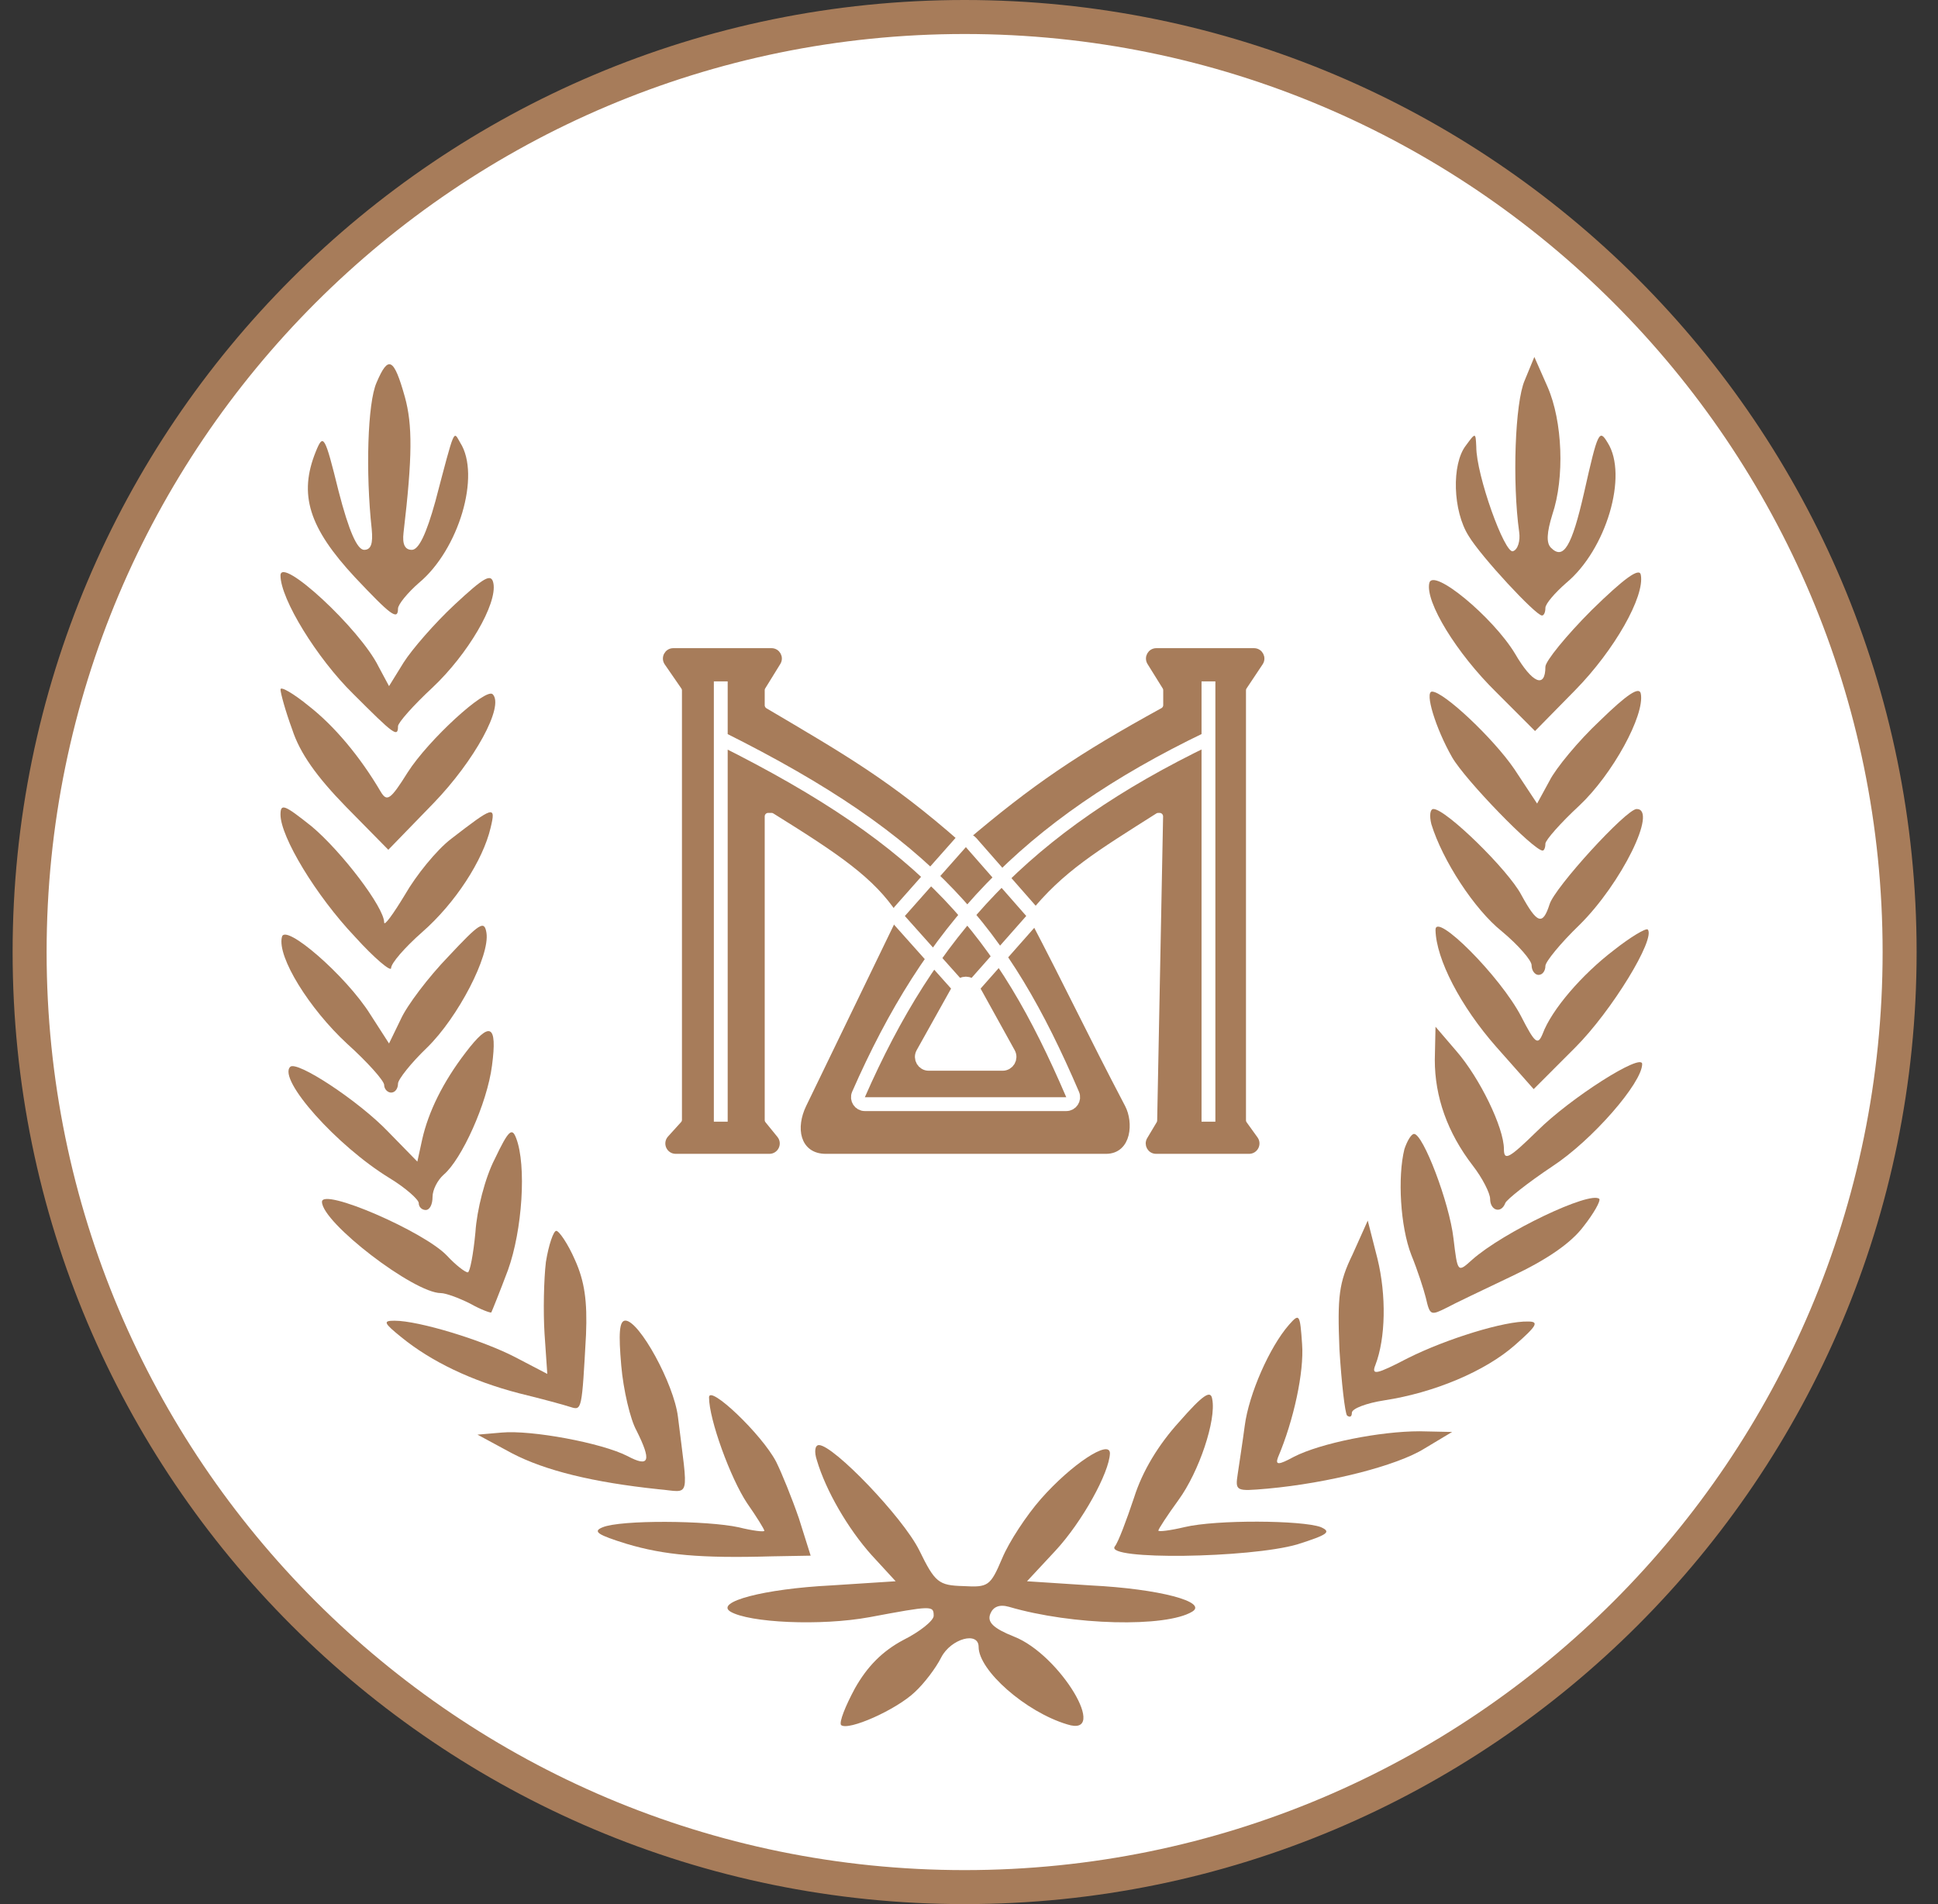 <svg width="57" height="56" viewBox="0 0 57 56" fill="none" xmlns="http://www.w3.org/2000/svg">
<rect x="0" y="0" width="57" height="56" fill="#333333" stroke="none"/>
<g clip-path="url(#clip0_4971_234)">
<path d="M28.371 0.5C43.559 0.5 55.871 12.812 55.871 28C55.871 43.188 43.559 55.5 28.371 55.5C13.183 55.5 0.871 43.188 0.871 28C0.871 12.812 13.183 0.5 28.371 0.5Z" fill="white" stroke="#A77C5A"/>
<path d="M11.076 11.251C10.811 11.841 10.75 13.894 10.933 15.561C10.974 15.988 10.913 16.171 10.71 16.171C10.507 16.171 10.262 15.622 9.958 14.443C9.551 12.796 9.51 12.735 9.287 13.284C8.778 14.545 9.083 15.521 10.445 16.984C11.482 18.082 11.706 18.265 11.706 17.899C11.706 17.777 11.991 17.431 12.316 17.147C13.495 16.171 14.146 13.975 13.536 13.02C13.332 12.674 13.393 12.512 12.804 14.748C12.539 15.703 12.316 16.171 12.113 16.171C11.909 16.171 11.828 16.008 11.869 15.663C12.133 13.427 12.133 12.491 11.909 11.678C11.584 10.519 11.421 10.438 11.076 11.251Z" fill="#A77C5A"/>
<path d="M44.843 11.19C44.559 11.84 44.477 14.178 44.681 15.642C44.721 15.906 44.64 16.17 44.498 16.211C44.254 16.292 43.42 13.975 43.42 13.141C43.4 12.714 43.4 12.714 43.115 13.101C42.688 13.649 42.729 15.032 43.197 15.764C43.562 16.373 45.169 18.102 45.352 18.102C45.413 18.102 45.453 18 45.453 17.878C45.453 17.756 45.738 17.431 46.063 17.146C47.242 16.17 47.893 13.975 47.283 13.019C47.039 12.613 46.998 12.674 46.592 14.483C46.226 16.089 45.982 16.475 45.616 16.109C45.474 15.967 45.494 15.662 45.657 15.133C46.022 14.056 45.961 12.389 45.514 11.372L45.128 10.498L44.843 11.19Z" fill="#A77C5A"/>
<path d="M8.25 16.926C8.25 17.617 9.327 19.366 10.384 20.403C11.584 21.602 11.706 21.704 11.706 21.358C11.706 21.256 12.153 20.748 12.722 20.22C13.759 19.244 14.633 17.76 14.511 17.15C14.45 16.845 14.227 16.987 13.373 17.78C12.783 18.329 12.113 19.102 11.869 19.488L11.442 20.179L11.137 19.61C10.588 18.492 8.25 16.337 8.25 16.926Z" fill="#A77C5A"/>
<path d="M46.815 17.942C46.063 18.695 45.453 19.447 45.453 19.609C45.453 20.26 45.067 20.097 44.559 19.223C43.908 18.146 42.139 16.682 42.038 17.149C41.916 17.698 42.831 19.203 44.01 20.361L45.148 21.5L46.327 20.3C47.486 19.121 48.381 17.536 48.259 16.905C48.218 16.682 47.771 17.007 46.815 17.942Z" fill="#A77C5A"/>
<path d="M8.25 20.276C8.25 20.377 8.392 20.906 8.595 21.455C8.819 22.146 9.307 22.837 10.181 23.732L11.421 24.992L12.743 23.63C13.963 22.37 14.837 20.764 14.491 20.418C14.288 20.215 12.6 21.76 11.991 22.715C11.482 23.529 11.381 23.589 11.198 23.285C10.588 22.248 9.836 21.353 9.083 20.764C8.636 20.398 8.25 20.174 8.25 20.276Z" fill="#A77C5A"/>
<path d="M47.059 21.194C46.429 21.783 45.758 22.596 45.575 22.962L45.209 23.633L44.538 22.617C43.928 21.722 42.465 20.34 42.119 20.34C41.895 20.34 42.221 21.417 42.709 22.271C43.095 22.942 45.108 25.016 45.372 25.016C45.413 25.016 45.453 24.934 45.453 24.812C45.453 24.711 45.9 24.202 46.449 23.694C47.425 22.779 48.381 21.031 48.259 20.401C48.218 20.177 47.852 20.421 47.059 21.194Z" fill="#A77C5A"/>
<path d="M8.25 23.957C8.25 24.608 9.287 26.336 10.445 27.556C11.015 28.186 11.503 28.593 11.503 28.471C11.503 28.328 11.909 27.861 12.418 27.413C13.393 26.56 14.207 25.299 14.43 24.344C14.593 23.673 14.511 23.713 13.271 24.669C12.844 24.994 12.235 25.746 11.909 26.316C11.564 26.885 11.299 27.251 11.299 27.129C11.299 26.682 10.039 25.035 9.165 24.303C8.372 23.673 8.25 23.612 8.25 23.957Z" fill="#A77C5A"/>
<path d="M42.099 24.24C42.424 25.297 43.359 26.741 44.172 27.391C44.66 27.798 45.047 28.245 45.047 28.387C45.047 28.55 45.148 28.672 45.25 28.672C45.372 28.672 45.453 28.55 45.453 28.408C45.453 28.286 45.9 27.737 46.449 27.208C47.689 25.988 48.767 23.793 48.137 23.793C47.832 23.793 45.717 26.11 45.575 26.598C45.372 27.229 45.209 27.168 44.742 26.314C44.355 25.582 42.526 23.793 42.16 23.793C42.058 23.793 42.038 23.996 42.099 24.24Z" fill="#A77C5A"/>
<path d="M13.19 28.128C12.6 28.738 11.97 29.571 11.787 29.978L11.442 30.689L10.893 29.836C10.181 28.697 8.372 27.132 8.291 27.559C8.148 28.148 9.104 29.673 10.201 30.689C10.811 31.238 11.299 31.787 11.299 31.909C11.299 32.031 11.401 32.133 11.503 32.133C11.625 32.133 11.706 32.011 11.706 31.869C11.706 31.747 12.092 31.259 12.56 30.811C13.475 29.917 14.41 28.108 14.308 27.437C14.247 27.05 14.105 27.152 13.19 28.128Z" fill="#A77C5A"/>
<path d="M42.221 27.355C42.241 28.209 42.953 29.592 44.01 30.791L45.108 32.031L46.327 30.811C47.405 29.734 48.706 27.599 48.462 27.335C48.401 27.294 47.954 27.559 47.466 27.945C46.531 28.657 45.636 29.693 45.372 30.405C45.23 30.75 45.148 30.689 44.742 29.897C44.132 28.718 42.2 26.786 42.221 27.355Z" fill="#A77C5A"/>
<path d="M13.698 30.951C13.027 31.825 12.6 32.699 12.417 33.512L12.275 34.163L11.421 33.289C10.547 32.374 8.717 31.174 8.534 31.378C8.168 31.744 9.896 33.695 11.462 34.651C11.929 34.935 12.316 35.281 12.316 35.383C12.316 35.505 12.417 35.586 12.519 35.586C12.641 35.586 12.722 35.423 12.722 35.2C12.722 34.996 12.865 34.712 13.048 34.549C13.576 34.102 14.328 32.455 14.471 31.337C14.633 30.117 14.41 30.016 13.698 30.951Z" fill="#A77C5A"/>
<path d="M42.2 31.172C42.2 32.25 42.566 33.307 43.319 34.283C43.603 34.649 43.827 35.096 43.827 35.259C43.827 35.604 44.152 35.706 44.274 35.381C44.315 35.279 44.925 34.791 45.657 34.303C46.836 33.531 48.299 31.843 48.299 31.294C48.299 30.949 46.185 32.291 45.209 33.266C44.396 34.059 44.233 34.161 44.233 33.795C44.233 33.165 43.522 31.701 42.831 30.908L42.221 30.197L42.2 31.172Z" fill="#A77C5A"/>
<path d="M14.552 34.086C14.267 34.635 14.024 35.59 13.983 36.241C13.922 36.891 13.82 37.42 13.759 37.42C13.678 37.42 13.393 37.196 13.149 36.932C12.478 36.22 9.47 34.919 9.47 35.346C9.47 35.956 12.174 38.03 12.966 38.03C13.109 38.03 13.495 38.172 13.82 38.335C14.145 38.518 14.43 38.619 14.45 38.599C14.471 38.558 14.694 38.009 14.938 37.359C15.365 36.18 15.487 34.269 15.182 33.476C15.06 33.151 14.959 33.232 14.552 34.086Z" fill="#A77C5A"/>
<path d="M41.306 33.796C41.103 34.61 41.184 36.073 41.509 36.907C41.692 37.354 41.875 37.923 41.936 38.167C42.058 38.696 42.078 38.696 42.566 38.452C42.749 38.35 43.603 37.944 44.457 37.537C45.494 37.049 46.205 36.561 46.571 36.073C46.876 35.687 47.08 35.321 47.039 35.26C46.775 35.016 44.213 36.236 43.298 37.049C42.871 37.435 42.871 37.435 42.749 36.419C42.627 35.362 41.855 33.349 41.59 33.349C41.509 33.349 41.387 33.553 41.306 33.796Z" fill="#A77C5A"/>
<path d="M39.781 36.894C39.375 37.727 39.334 38.134 39.395 39.679C39.456 40.675 39.558 41.549 39.619 41.631C39.7 41.692 39.761 41.671 39.761 41.549C39.761 41.428 40.188 41.265 40.716 41.184C42.18 40.96 43.684 40.33 44.559 39.557C45.209 38.988 45.27 38.866 44.945 38.866C44.254 38.846 42.546 39.374 41.408 39.943C40.472 40.431 40.33 40.452 40.452 40.147C40.757 39.354 40.777 38.093 40.513 37.016L40.228 35.898L39.781 36.894Z" fill="#A77C5A"/>
<path d="M16.056 37.114C15.995 37.622 15.975 38.578 16.016 39.228L16.097 40.407L15.162 39.919C14.186 39.411 12.316 38.842 11.604 38.842C11.259 38.842 11.279 38.903 11.807 39.33C12.682 40.041 13.861 40.611 15.264 40.976C15.934 41.139 16.605 41.322 16.788 41.383C17.114 41.485 17.114 41.464 17.236 39.248C17.276 38.273 17.195 37.683 16.91 37.053C16.707 36.585 16.443 36.199 16.361 36.199C16.28 36.199 16.138 36.605 16.056 37.114Z" fill="#A77C5A"/>
<path d="M37.911 38.963C37.342 39.613 36.732 40.996 36.61 41.931C36.549 42.398 36.447 43.049 36.406 43.334C36.325 43.862 36.345 43.862 37.281 43.781C39.07 43.618 41.082 43.11 41.895 42.602L42.709 42.114L41.753 42.094C40.594 42.094 38.846 42.439 38.053 42.846C37.606 43.09 37.504 43.09 37.586 42.866C38.053 41.768 38.358 40.345 38.297 39.532C38.236 38.638 38.216 38.617 37.911 38.963Z" fill="#A77C5A"/>
<path d="M18.272 40.16C18.333 40.872 18.537 41.746 18.72 42.071C19.167 42.966 19.106 43.169 18.455 42.823C17.703 42.437 15.63 42.051 14.755 42.132L14.044 42.193L15.06 42.742C16.036 43.25 17.439 43.596 19.37 43.799C20.326 43.88 20.244 44.165 19.939 41.664C19.817 40.689 18.801 38.839 18.394 38.839C18.211 38.839 18.191 39.225 18.272 40.16Z" fill="#A77C5A"/>
<path d="M20.854 41.096C20.854 41.747 21.485 43.475 21.972 44.207C22.257 44.614 22.481 44.979 22.481 45.02C22.481 45.061 22.135 45.02 21.728 44.918C20.793 44.715 18.252 44.695 17.724 44.918C17.419 45.04 17.581 45.142 18.435 45.406C19.533 45.732 20.59 45.833 22.704 45.772L23.843 45.752L23.497 44.654C23.294 44.065 22.989 43.312 22.826 42.987C22.399 42.174 20.854 40.71 20.854 41.096Z" fill="#A77C5A"/>
<path d="M34.678 41.822C34.069 42.493 33.601 43.266 33.357 44.038C33.133 44.709 32.889 45.36 32.788 45.482C32.483 45.888 36.752 45.827 38.155 45.421C39.049 45.136 39.171 45.055 38.846 44.912C38.297 44.709 35.776 44.689 34.841 44.912C34.414 45.014 34.069 45.055 34.069 45.014C34.069 44.973 34.333 44.567 34.658 44.12C35.268 43.286 35.776 41.761 35.654 41.151C35.614 40.867 35.39 41.009 34.678 41.822Z" fill="#A77C5A"/>
<path d="M24.026 42.947C24.29 43.842 24.941 44.96 25.632 45.732L26.343 46.505L24.453 46.627C22.46 46.728 21.017 47.115 21.485 47.399C22.033 47.724 24.127 47.826 25.571 47.562C27.421 47.216 27.461 47.216 27.461 47.521C27.461 47.663 27.055 47.989 26.567 48.233C25.957 48.558 25.51 49.005 25.144 49.656C24.859 50.184 24.676 50.652 24.737 50.733C24.941 50.916 26.364 50.286 26.913 49.758C27.177 49.514 27.522 49.066 27.685 48.741C27.97 48.192 28.783 47.968 28.783 48.436C28.783 49.127 30.165 50.347 31.385 50.713C32.645 51.12 31.182 48.66 29.82 48.131C29.21 47.887 29.027 47.704 29.128 47.46C29.21 47.257 29.393 47.176 29.677 47.257C31.548 47.806 34.292 47.867 35.065 47.399C35.532 47.115 34.109 46.728 32.076 46.627L30.206 46.505L31.039 45.61C31.832 44.756 32.625 43.313 32.645 42.744C32.645 42.317 31.507 43.069 30.613 44.086C30.186 44.573 29.677 45.346 29.474 45.834C29.128 46.647 29.067 46.688 28.336 46.647C27.604 46.627 27.502 46.545 27.035 45.59C26.547 44.614 24.514 42.5 24.087 42.5C23.965 42.5 23.944 42.703 24.026 42.947Z" fill="#A77C5A"/>
<path d="M19.874 33.833H22.629C22.801 33.833 22.895 33.634 22.787 33.501L22.435 33.068C22.406 33.032 22.39 32.986 22.39 32.94V24.01C22.39 23.897 22.481 23.806 22.593 23.806H22.691C22.729 23.806 22.766 23.817 22.799 23.837C24.753 25.052 25.775 25.745 26.483 26.814C26.521 26.873 26.525 26.948 26.494 27.012L23.8 32.576C23.515 33.166 23.622 33.833 24.287 33.833H32.53C33.178 33.833 33.231 33.012 33.002 32.576C31.861 30.402 31.291 29.166 30.169 27.026C30.133 26.955 30.14 26.869 30.189 26.806C31.193 25.549 32.238 24.929 33.956 23.838C33.989 23.818 34.027 23.806 34.065 23.806H34.107C34.221 23.806 34.312 23.9 34.31 24.014L34.136 32.958C34.135 32.993 34.125 33.028 34.107 33.058L33.828 33.525C33.747 33.661 33.844 33.833 34.002 33.833H36.738C36.904 33.833 37 33.645 36.904 33.511L36.583 33.065C36.558 33.031 36.545 32.989 36.545 32.947V20.303C36.545 20.263 36.557 20.224 36.579 20.191L37.053 19.48C37.142 19.345 37.046 19.164 36.883 19.164H34.01C33.85 19.164 33.753 19.339 33.837 19.475L34.283 20.192C34.303 20.225 34.314 20.262 34.314 20.3V20.737C34.314 20.811 34.273 20.88 34.208 20.916C31.75 22.266 30.426 23.163 28.449 24.845C28.372 24.91 28.256 24.909 28.18 24.842C26.136 23.042 24.786 22.274 22.49 20.917C22.428 20.88 22.39 20.813 22.39 20.741V20.3C22.39 20.262 22.4 20.225 22.42 20.193L22.864 19.474C22.948 19.339 22.851 19.164 22.692 19.164H19.802C19.639 19.164 19.542 19.348 19.635 19.483L20.123 20.19C20.146 20.224 20.159 20.264 20.159 20.305V32.934C20.159 32.984 20.14 33.033 20.106 33.07L19.723 33.493C19.605 33.624 19.697 33.833 19.874 33.833Z" fill="#A77C5A" stroke="#A77C5A" stroke-width="0.203"/>
<path d="M35.543 32.988V21.716M35.543 20.039V21.716M35.543 21.716C30.128 24.318 27.354 27.395 25.25 32.189C25.192 32.323 25.29 32.473 25.435 32.473H31.362C31.507 32.473 31.605 32.323 31.548 32.19C29.493 27.404 27.352 24.782 21.199 21.716M21.199 21.716V20.039M21.199 21.716V32.988M28.409 29.257L30.336 27.074C30.404 26.997 30.404 26.882 30.337 26.805L28.561 24.78C28.48 24.688 28.337 24.687 28.256 24.779L26.461 26.805C26.392 26.882 26.393 26.998 26.461 27.075L28.409 29.257ZM28.409 29.257L27.409 31.044H29.348L28.409 29.257ZM28.196 30.538H28.225C28.368 30.538 28.466 30.395 28.415 30.262L28.381 30.173M28.409 29.666L27.893 30.726H28.802L28.409 29.666ZM27.139 30.984L28.23 29.031C28.308 28.892 28.508 28.892 28.585 29.032L29.666 30.985C29.741 31.121 29.643 31.287 29.488 31.287H27.316C27.161 31.287 27.063 31.12 27.139 30.984Z" stroke="white" stroke-width="0.407"/>
</g>
<defs>
<clipPath id="clip0_4971_234">
<rect width="56" height="56" fill="white" transform="translate(0.371)"/>
</clipPath>
</defs>
</svg>
